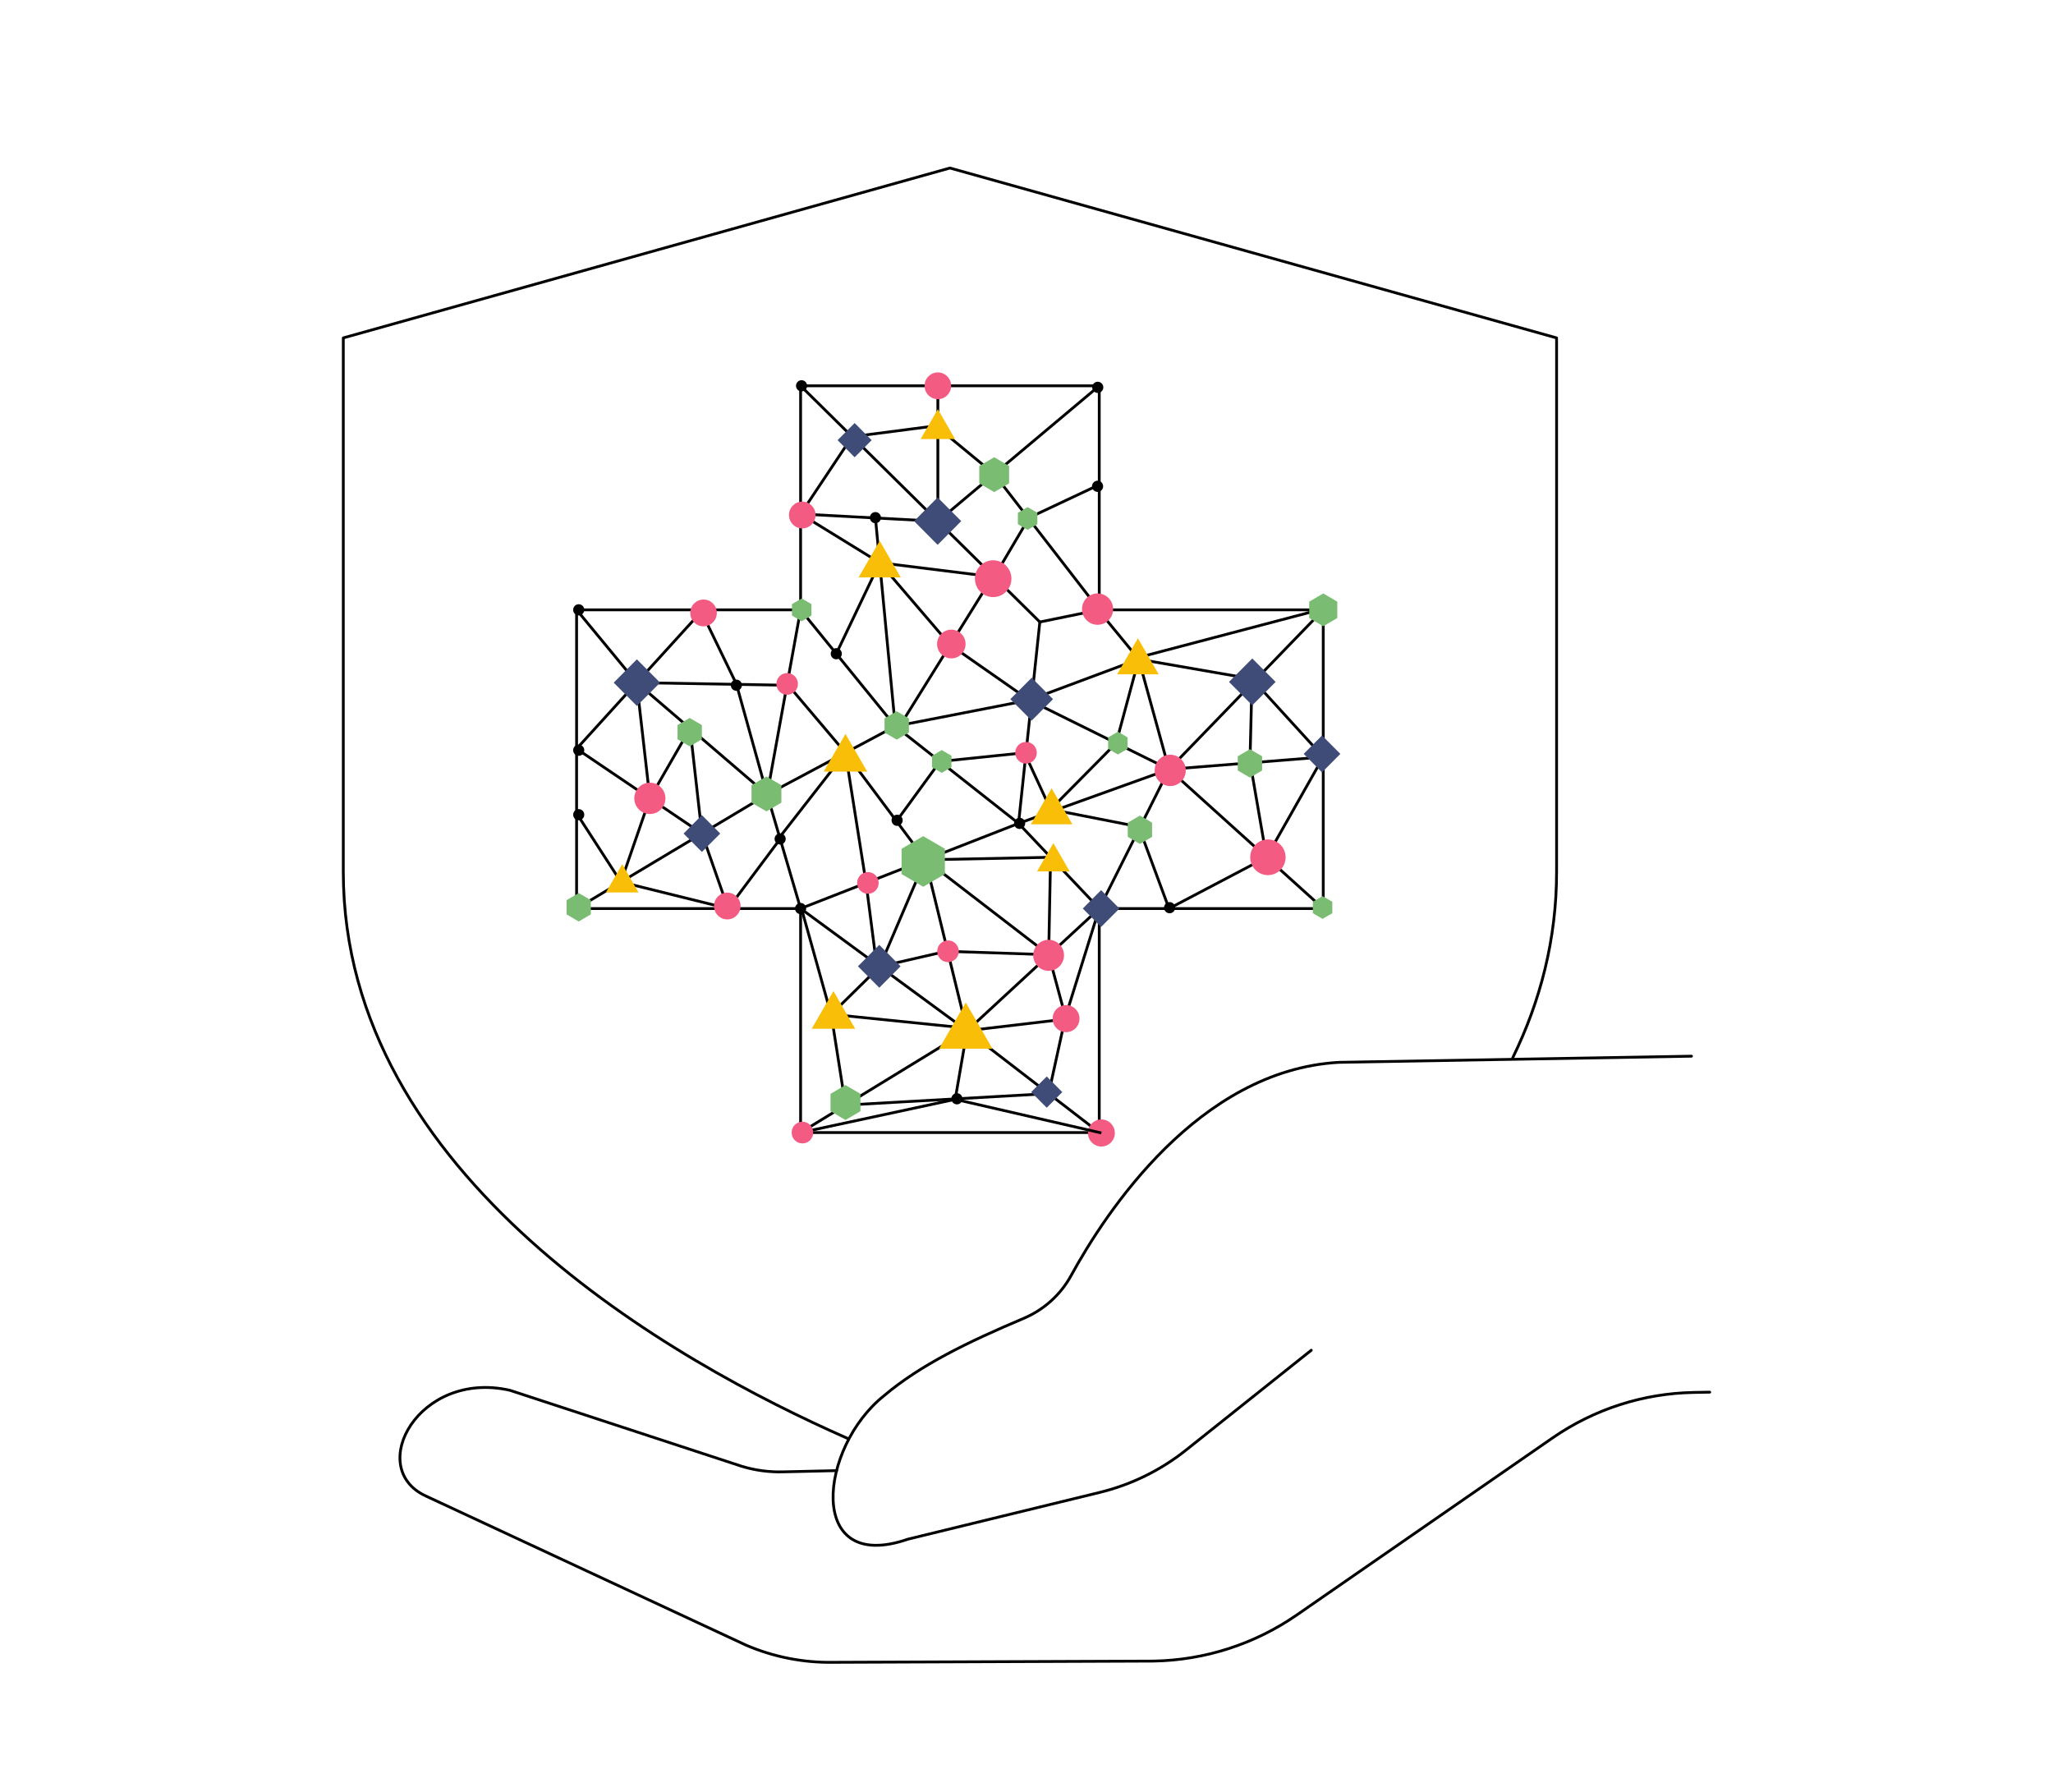 <svg viewBox="0 0 550 480" xmlns="http://www.w3.org/2000/svg" id="Layer_1">
  <defs>
    <style>
      .cls-1 {
        fill: #f45b83;
      }

      .cls-2 {
        fill: #3f4c77;
      }

      .cls-3 {
        stroke-linecap: round;
        stroke-linejoin: round;
      }

      .cls-3, .cls-4 {
        fill: none;
        stroke: #000;
        stroke-width: .75px;
      }

      .cls-4 {
        stroke-miterlimit: 10;
      }

      .cls-5 {
        fill: #7abc71;
      }

      .cls-6 {
        fill: #f8be08;
      }
    </style>
  </defs>
  <g>
    <path d="M227.03,385.3c-46.34-20.4-135.06-70.11-135.06-151.76V90.52l162.52-45.51h0s162.52,45.51,162.52,45.51v143.02c0,18.16-4.39,34.75-11.73,49.78" class="cls-3" id="shield_sign"></path>
    <g>
      <line y2="294.49" x2="255.9" y1="303.39" x1="214.48" class="cls-4"></line>
      <line y2="276.11" x2="259.07" y1="303.39" x1="294.49" class="cls-4"></line>
      <line y2="294.49" x2="255.9" y1="276.11" x1="259.07" class="cls-4"></line>
      <line y2="296.03" x2="226.5" y1="292.95" x1="280.94" class="cls-4"></line>
      <line y2="176.59" x2="305.06" y1="163.17" x1="294.04" class="cls-4"></line>
      <line y2="176.59" x2="303.22" y1="163.36" x1="353.46" class="cls-4"></line>
      <polygon points="354.5 163.36 294.49 163.36 294.49 103.35 214.48 103.35 214.48 163.36 154.47 163.36 154.47 243.38 214.48 243.38 214.48 303.39 294.49 303.39 294.49 243.38 354.5 243.38 354.5 163.36" class="cls-3"></polygon>
      <ellipse ry="3.63" rx="3.6" cy="303.5" cx="295.06" class="cls-1"></ellipse>
      <line y2="166.62" x2="278.57" y1="103.35" x1="214.48" class="cls-4"></line>
      <line y2="139.65" x2="251.25" y1="103.35" x1="294.49" class="cls-4"></line>
      <line y2="163.36" x2="294.49" y1="166.62" x1="278.57" class="cls-4"></line>
      <line y2="163.36" x2="294.49" y1="126.98" x1="266.34" class="cls-4"></line>
      <line y2="139.65" x2="251.25" y1="103.9" x1="251.25" class="cls-4"></line>
      <line y2="195.08" x2="240.67" y1="154.28" x1="266.07" class="cls-4"></line>
      <line y2="194.54" x2="239.84" y1="163.36" x1="214.48" class="cls-4"></line>
      <line y2="139.65" x2="251.25" y1="137.69" x1="214.48" class="cls-4"></line>
      <line y2="200.58" x2="154.47" y1="163.17" x1="188.48" class="cls-4"></line>
      <line y2="212.84" x2="205.51" y1="182.87" x1="170.57" class="cls-4"></line>
      <line y2="212.84" x2="205.51" y1="194.54" x1="239.84" class="cls-4"></line>
      <line y2="212.84" x2="205.51" y1="163.36" x1="214.48" class="cls-4"></line>
      <line y2="220.57" x2="272.87" y1="194.54" x1="239.84" class="cls-4"></line>
      <line y2="206.08" x2="313.18" y1="220.57" x1="272.87" class="cls-4"></line>
      <line y2="206.08" x2="313.18" y1="176.59" x1="305.06" class="cls-4"></line>
      <line y2="166.62" x2="278.57" y1="220.57" x1="272.87" class="cls-4"></line>
      <line y2="194.54" x2="239.84" y1="138.67" x1="234.52" class="cls-4"></line>
      <line y2="243.38" x2="214.48" y1="212.84" x1="205.51" class="cls-4"></line>
      <line y2="212.84" x2="205.51" y1="243.38" x1="154.47" class="cls-4"></line>
      <line y2="223.29" x2="188.04" y1="200.58" x1="154.47" class="cls-4"></line>
      <line y2="243.38" x2="214.48" y1="220.57" x1="272.87" class="cls-4"></line>
      <line y2="243.38" x2="354.5" y1="206.08" x1="313.18" class="cls-4"></line>
      <line y2="206.08" x2="313.18" y1="163.36" x1="354.5" class="cls-4"></line>
      <line y2="220.57" x2="272.87" y1="243.38" x1="294.49" class="cls-4"></line>
      <line y2="276.11" x2="259.07" y1="243.38" x1="214.48" class="cls-4"></line>
      <line y2="276.11" x2="259.07" y1="243.38" x1="294.49" class="cls-4"></line>
      <line y2="276.11" x2="259.07" y1="303.39" x1="214.48" class="cls-4"></line>
      <line y2="230.32" x2="247.9" y1="276.11" x1="259.07" class="cls-4"></line>
      <line y2="206.08" x2="313.18" y1="243.38" x1="294.49" class="cls-4"></line>
      <line y2="206.08" x2="313.18" y1="202.78" x1="354.5" class="cls-4"></line>
      <line y2="206.08" x2="313.18" y1="187.54" x1="275.72" class="cls-4"></line>
      <line y2="201.65" x2="226.5" y1="230.32" x1="247.9" class="cls-4"></line>
      <line y2="194.54" x2="239.84" y1="187.54" x1="275.72" class="cls-4"></line>
      <line y2="230.32" x2="247.9" y1="255.75" x1="280.94" class="cls-4"></line>
      <line y2="276.11" x2="259.07" y1="272.87" x1="286.53" class="cls-4"></line>
      <line y2="201.65" x2="226.5" y1="236.52" x1="232.02" class="cls-4"></line>
      <line y2="243.38" x2="195.07" y1="223.29" x1="188.04" class="cls-4"></line>
      <line y2="183.55" x2="209.99" y1="182.87" x1="170.57" class="cls-4"></line>
      <line y2="182.87" x2="170.57" y1="163.36" x1="154.47" class="cls-4"></line>
      <line y2="183.21" x2="197.27" y1="163.17" x1="187.57" class="cls-4"></line>
      <line y2="183.21" x2="210.88" y1="201.65" x1="226.5" class="cls-4"></line>
      <line y2="213.86" x2="174.1" y1="195.13" x1="184.87" class="cls-4"></line>
      <line y2="213.86" x2="174.1" y1="236.27" x1="166.35" class="cls-4"></line>
      <line y2="236.27" x2="166.35" y1="243.38" x1="195.07" class="cls-4"></line>
      <line y2="243.38" x2="195.07" y1="224.73" x1="209" class="cls-4"></line>
      <line y2="225.06" x2="208.25" y1="201.65" x1="226.5" class="cls-4"></line>
      <line y2="203.98" x2="251.83" y1="219.97" x1="240.17" class="cls-4"></line>
      <line y2="203.98" x2="251.83" y1="201.65" x1="274.45" class="cls-4"></line>
      <line y2="187.54" x2="275.72" y1="176.59" x1="305.06" class="cls-4"></line>
      <line y2="176.59" x2="305.06" y1="181.87" x1="335.42" class="cls-4"></line>
      <line y2="181.87" x2="335.42" y1="203.98" x1="334.87" class="cls-4"></line>
      <line y2="203.98" x2="334.87" y1="229.65" x1="339.3" class="cls-4"></line>
      <line y2="229.65" x2="339.3" y1="243.38" x1="313.18" class="cls-4"></line>
      <line y2="243.38" x2="313.18" y1="221.46" x1="305.06" class="cls-4"></line>
      <line y2="221.46" x2="305.06" y1="216.82" x1="281.45" class="cls-4"></line>
      <line y2="229.65" x2="281.45" y1="255.75" x1="280.94" class="cls-4"></line>
      <line y2="216.82" x2="281.45" y1="201.65" x1="274.45" class="cls-4"></line>
      <line y2="187.54" x2="275.72" y1="172.71" x1="254.49" class="cls-4"></line>
      <line y2="150.74" x2="235.67" y1="172.71" x1="254.49" class="cls-4"></line>
      <line y2="150.74" x2="235.67" y1="137.69" x1="214.48" class="cls-4"></line>
      <line y2="150.74" x2="235.67" y1="175.12" x1="224.04" class="cls-4"></line>
      <line y2="137.69" x2="214.48" y1="116.98" x1="228.28" class="cls-4"></line>
      <line y2="116.98" x2="228.28" y1="114.07" x1="250.69" class="cls-4"></line>
      <line y2="114.07" x2="250.69" y1="126.98" x1="266.34" class="cls-4"></line>
      <line y2="138.67" x2="275.72" y1="129.86" x1="294.45" class="cls-4"></line>
      <line y2="138.67" x2="275.72" y1="154.55" x1="266.34" class="cls-4"></line>
      <line y2="154.55" x2="266.34" y1="150.74" x1="235.67" class="cls-4"></line>
      <line y2="258.93" x2="235.67" y1="230.32" x1="247.9" class="cls-4"></line>
      <line y2="258.93" x2="235.67" y1="271.72" x1="222.68" class="cls-4"></line>
      <line y2="254.83" x2="253.48" y1="255.75" x1="280.94" class="cls-4"></line>
      <line y2="255.75" x2="280.94" y1="272.41" x1="285.44" class="cls-4"></line>
      <line y2="272.41" x2="285.44" y1="292.95" x1="280.94" class="cls-4"></line>
      <line y2="296.03" x2="226.5" y1="271.72" x1="222.68" class="cls-4"></line>
      <line y2="271.72" x2="222.68" y1="275.29" x1="257.78" class="cls-4"></line>
      <line y2="258.93" x2="235.67" y1="254.83" x1="253.48" class="cls-4"></line>
      <line y2="229.65" x2="281.45" y1="230.32" x1="247.9" class="cls-4"></line>
      <line y2="236.52" x2="232.02" y1="258.93" x1="234.9" class="cls-4"></line>
      <line y2="243.6" x2="214.78" y1="270.99" x1="222.43" class="cls-4"></line>
      <line y2="243.38" x2="294.49" y1="272.41" x1="285.44" class="cls-4"></line>
      <line y2="202.78" x2="354.5" y1="229.65" x1="339.3" class="cls-4"></line>
      <line y2="202.78" x2="354.5" y1="181.87" x1="335.42" class="cls-4"></line>
      <line y2="199.07" x2="299.01" y1="176.59" x1="305.06" class="cls-4"></line>
      <line y2="199.07" x2="299.01" y1="216.82" x1="281.45" class="cls-4"></line>
      <line y2="183.21" x2="197.27" y1="212.84" x1="205.51" class="cls-4"></line>
      <line y2="182.87" x2="170.57" y1="213.86" x1="174.1" class="cls-4"></line>
      <line y2="217.89" x2="154.47" y1="236.27" x1="166.35" class="cls-4"></line>
      <line y2="195.13" x2="184.87" y1="223.29" x1="188.04" class="cls-4"></line>
      <polygon points="280.42 296.74 276.25 292.55 280.42 288.36 284.59 292.55 280.42 296.74" class="cls-2"></polygon>
      <polygon points="294.99 248.31 290.08 243.38 294.99 238.44 299.9 243.38 294.99 248.31" class="cls-2"></polygon>
      <polygon points="354.17 206.89 349.26 201.95 354.17 197.02 359.08 201.95 354.17 206.89" class="cls-2"></polygon>
      <polygon points="335.49 188.94 329.25 182.67 335.49 176.39 341.74 182.67 335.49 188.94" class="cls-2"></polygon>
      <polygon points="188.04 228.22 183.13 223.29 188.04 218.35 192.95 223.29 188.04 228.22" class="cls-2"></polygon>
      <polygon points="170.62 189.11 164.41 182.87 170.62 176.62 176.84 182.87 170.62 189.11" class="cls-2"></polygon>
      <polygon points="228.96 122.5 224.39 117.91 228.96 113.32 233.52 117.91 228.96 122.5" class="cls-2"></polygon>
      <polygon points="235.56 264.59 229.84 258.85 235.56 253.11 241.27 258.85 235.56 264.59" class="cls-2"></polygon>
      <polygon points="276.39 193.03 270.67 187.29 276.39 181.55 282.1 187.29 276.39 193.03" class="cls-2"></polygon>
      <polygon points="251.19 145.95 244.88 139.6 251.19 133.25 257.51 139.6 251.19 145.95" class="cls-2"></polygon>
      <polygon points="258.73 268.55 262.3 274.73 265.87 280.92 258.73 280.92 251.59 280.92 255.16 274.73 258.73 268.55" class="cls-6"></polygon>
      <ellipse ry="3.63" rx="3.6" cy="272.87" cx="285.6" class="cls-1"></ellipse>
      <ellipse ry="2.91" rx="2.89" cy="254.83" cx="253.97" class="cls-1"></ellipse>
      <ellipse ry="2.91" rx="2.89" cy="236.52" cx="232.51" class="cls-1"></ellipse>
      <ellipse ry="2.91" rx="2.89" cy="303.39" cx="214.97" class="cls-1"></ellipse>
      <ellipse ry="3.59" rx="3.56" cy="242.7" cx="194.84" class="cls-1"></ellipse>
      <ellipse ry="3.59" rx="3.56" cy="164.19" cx="188.48" class="cls-1"></ellipse>
      <ellipse ry="3.59" rx="3.56" cy="137.96" cx="214.93" class="cls-1"></ellipse>
      <ellipse ry="3.59" rx="3.56" cy="103.35" cx="251.25" class="cls-1"></ellipse>
      <ellipse ry="2.91" rx="2.89" cy="201.65" cx="274.87" class="cls-1"></ellipse>
      <ellipse ry="3.85" rx="3.82" cy="172.52" cx="254.86" class="cls-1"></ellipse>
      <ellipse ry="4.93" rx="4.89" cy="155.02" cx="266.07" class="cls-1"></ellipse>
      <ellipse ry="2.91" rx="2.89" cy="183.21" cx="210.88" class="cls-1"></ellipse>
      <ellipse ry="4.2" rx="4.17" cy="206.37" cx="313.5" class="cls-1"></ellipse>
      <ellipse ry="4.2" rx="4.17" cy="163.17" cx="294.04" class="cls-1"></ellipse>
      <ellipse ry="4.2" rx="4.17" cy="213.86" cx="174.1" class="cls-1"></ellipse>
      <ellipse ry="4.78" rx="4.74" cy="229.65" cx="339.67" class="cls-1"></ellipse>
      <ellipse ry="1.5" rx="1.49" cy="224.73" cx="209"></ellipse>
      <ellipse ry="1.5" rx="1.49" cy="243.38" cx="214.48"></ellipse>
      <ellipse ry="1.5" rx="1.49" cy="219.74" cx="240.34"></ellipse>
      <ellipse ry="1.5" rx="1.49" cy="220.57" cx="273.16"></ellipse>
      <ellipse ry="1.5" rx="1.49" cy="294.34" cx="256.36"></ellipse>
      <ellipse ry="1.5" rx="1.49" cy="243.15" cx="313.34"></ellipse>
      <ellipse ry="1.5" rx="1.49" cy="175.12" cx="224.04"></ellipse>
      <ellipse ry="1.5" rx="1.49" cy="130.27" cx="294.04"></ellipse>
      <ellipse ry="1.5" rx="1.49" cy="103.76" cx="294.09"></ellipse>
      <ellipse ry="1.5" rx="1.49" cy="138.67" cx="234.52"></ellipse>
      <ellipse ry="1.5" rx="1.49" cy="103.35" cx="214.74"></ellipse>
      <ellipse ry="1.5" rx="1.49" cy="183.55" cx="197.27"></ellipse>
      <ellipse ry="1.5" rx="1.49" cy="163.36" cx="155.04"></ellipse>
      <ellipse ry="1.5" rx="1.49" cy="200.97" cx="155.04"></ellipse>
      <ellipse ry="1.5" rx="1.49" cy="218.24" cx="155.04"></ellipse>
      <ellipse ry="4.16" rx="4.12" cy="255.91" cx="280.93" class="cls-1"></ellipse>
      <polygon points="230.51 297.68 226.5 300.02 222.5 297.68 222.5 293.01 226.5 290.67 230.51 293.01 230.51 297.68" class="cls-5"></polygon>
      <polygon points="209.33 215.02 205.33 217.35 201.33 215.02 201.33 210.34 205.33 208 209.33 210.34 209.33 215.02" class="cls-5"></polygon>
      <polygon points="308.64 224.18 305.39 226.08 302.13 224.18 302.13 220.37 305.39 218.47 308.64 220.37 308.64 224.18" class="cls-5"></polygon>
      <polygon points="243.49 196.24 240.23 198.14 236.97 196.24 236.97 192.43 240.23 190.53 243.49 192.43 243.49 196.24" class="cls-5"></polygon>
      <polygon points="188.03 198.03 184.77 199.94 181.51 198.03 181.51 194.23 184.77 192.32 188.03 194.23 188.03 198.03" class="cls-5"></polygon>
      <polygon points="158.29 244.94 155.04 246.85 151.78 244.94 151.78 241.14 155.04 239.23 158.29 241.14 158.29 244.94" class="cls-5"></polygon>
      <polygon points="356.93 244.62 354.32 246.15 351.71 244.62 351.71 241.57 354.32 240.05 356.93 241.57 356.93 244.62" class="cls-5"></polygon>
      <polygon points="302.09 200.59 299.48 202.12 296.87 200.59 296.87 197.54 299.48 196.01 302.09 197.54 302.09 200.59" class="cls-5"></polygon>
      <polygon points="358.26 165.56 354.5 167.76 350.74 165.56 350.74 161.17 354.5 158.97 358.26 161.17 358.26 165.56" class="cls-5"></polygon>
      <polygon points="277.91 140.42 275.3 141.94 272.69 140.42 272.69 137.37 275.3 135.84 277.91 137.37 277.91 140.42" class="cls-5"></polygon>
      <polygon points="270.34 129.49 266.34 131.82 262.35 129.49 262.35 124.82 266.34 122.48 270.34 124.82 270.34 129.49" class="cls-5"></polygon>
      <polygon points="217.39 164.89 214.78 166.42 212.17 164.89 212.17 161.84 214.78 160.31 217.39 161.84 217.39 164.89" class="cls-5"></polygon>
      <polygon points="254.9 205.51 252.29 207.04 249.68 205.51 249.68 202.46 252.29 200.93 254.9 202.46 254.9 205.51" class="cls-5"></polygon>
      <polygon points="338.12 206.4 334.86 208.3 331.6 206.4 331.6 202.59 334.86 200.69 338.12 202.59 338.12 206.4" class="cls-5"></polygon>
      <polygon points="253.13 234.15 247.33 237.54 241.53 234.15 241.53 227.37 247.33 223.99 253.13 227.37 253.13 234.15" class="cls-5"></polygon>
      <polygon points="223.28 265.49 226.2 270.54 229.11 275.59 223.28 275.59 217.45 275.59 220.37 270.54 223.28 265.49" class="cls-6"></polygon>
      <polygon points="226.5 196.6 229.41 201.65 232.33 206.7 226.5 206.7 220.67 206.7 223.58 201.65 226.5 196.6" class="cls-6"></polygon>
      <polygon points="282.2 225.86 284.39 229.65 286.57 233.44 282.2 233.44 277.83 233.44 280.01 229.65 282.2 225.86" class="cls-6"></polygon>
      <polygon points="235.67 144.88 238.49 149.78 241.31 154.67 235.67 154.67 230.02 154.67 232.84 149.78 235.67 144.88" class="cls-6"></polygon>
      <polygon points="251.25 109.62 253.56 113.61 255.86 117.61 251.25 117.61 246.64 117.61 248.94 113.61 251.25 109.62" class="cls-6"></polygon>
      <polygon points="166.69 231.49 168.88 235.28 171.06 239.07 166.69 239.07 162.32 239.07 164.51 235.28 166.69 231.49" class="cls-6"></polygon>
      <polygon points="281.72 211.16 284.51 215.99 287.29 220.81 281.72 220.81 276.16 220.81 278.94 215.99 281.72 211.16" class="cls-6"></polygon>
      <polygon points="304.84 170.98 307.63 175.8 310.41 180.63 304.84 180.63 299.28 180.63 302.06 175.8 304.84 170.98" class="cls-6"></polygon>
      <line y2="303.5" x2="295.06" y1="294.49" x1="255.9" class="cls-4"></line>
    </g>
  </g>
  <path d="M453.15,282.93l-94.48,1.65c-37.59,2.12-62.5,40.26-71.71,57.1-2.83,5.18-7.36,9.23-12.8,11.52-14.96,6.31-27.72,12.55-37.28,20.64-17.49,13.85-21.11,47.96,6.34,38.48l51.38-12.53c8.45-2.06,16.34-5.93,23.14-11.35l33.55-26.74" class="cls-3"></path>
  <path d="M458.03,372.93l-4.3.08c-13.51.24-26.65,4.47-37.77,12.16l-68.54,47.44c-11.29,7.82-24.65,12.12-38.38,12.36l-85.79.33c-8.04.14-16.02-1.43-23.41-4.61l-85.8-39.96c-16.23-7.52-1.81-33.85,22.6-28.29l62.1,20.36c3.55,1.07,7.24,1.57,10.94,1.48l14.44-.33" class="cls-3"></path>
</svg>